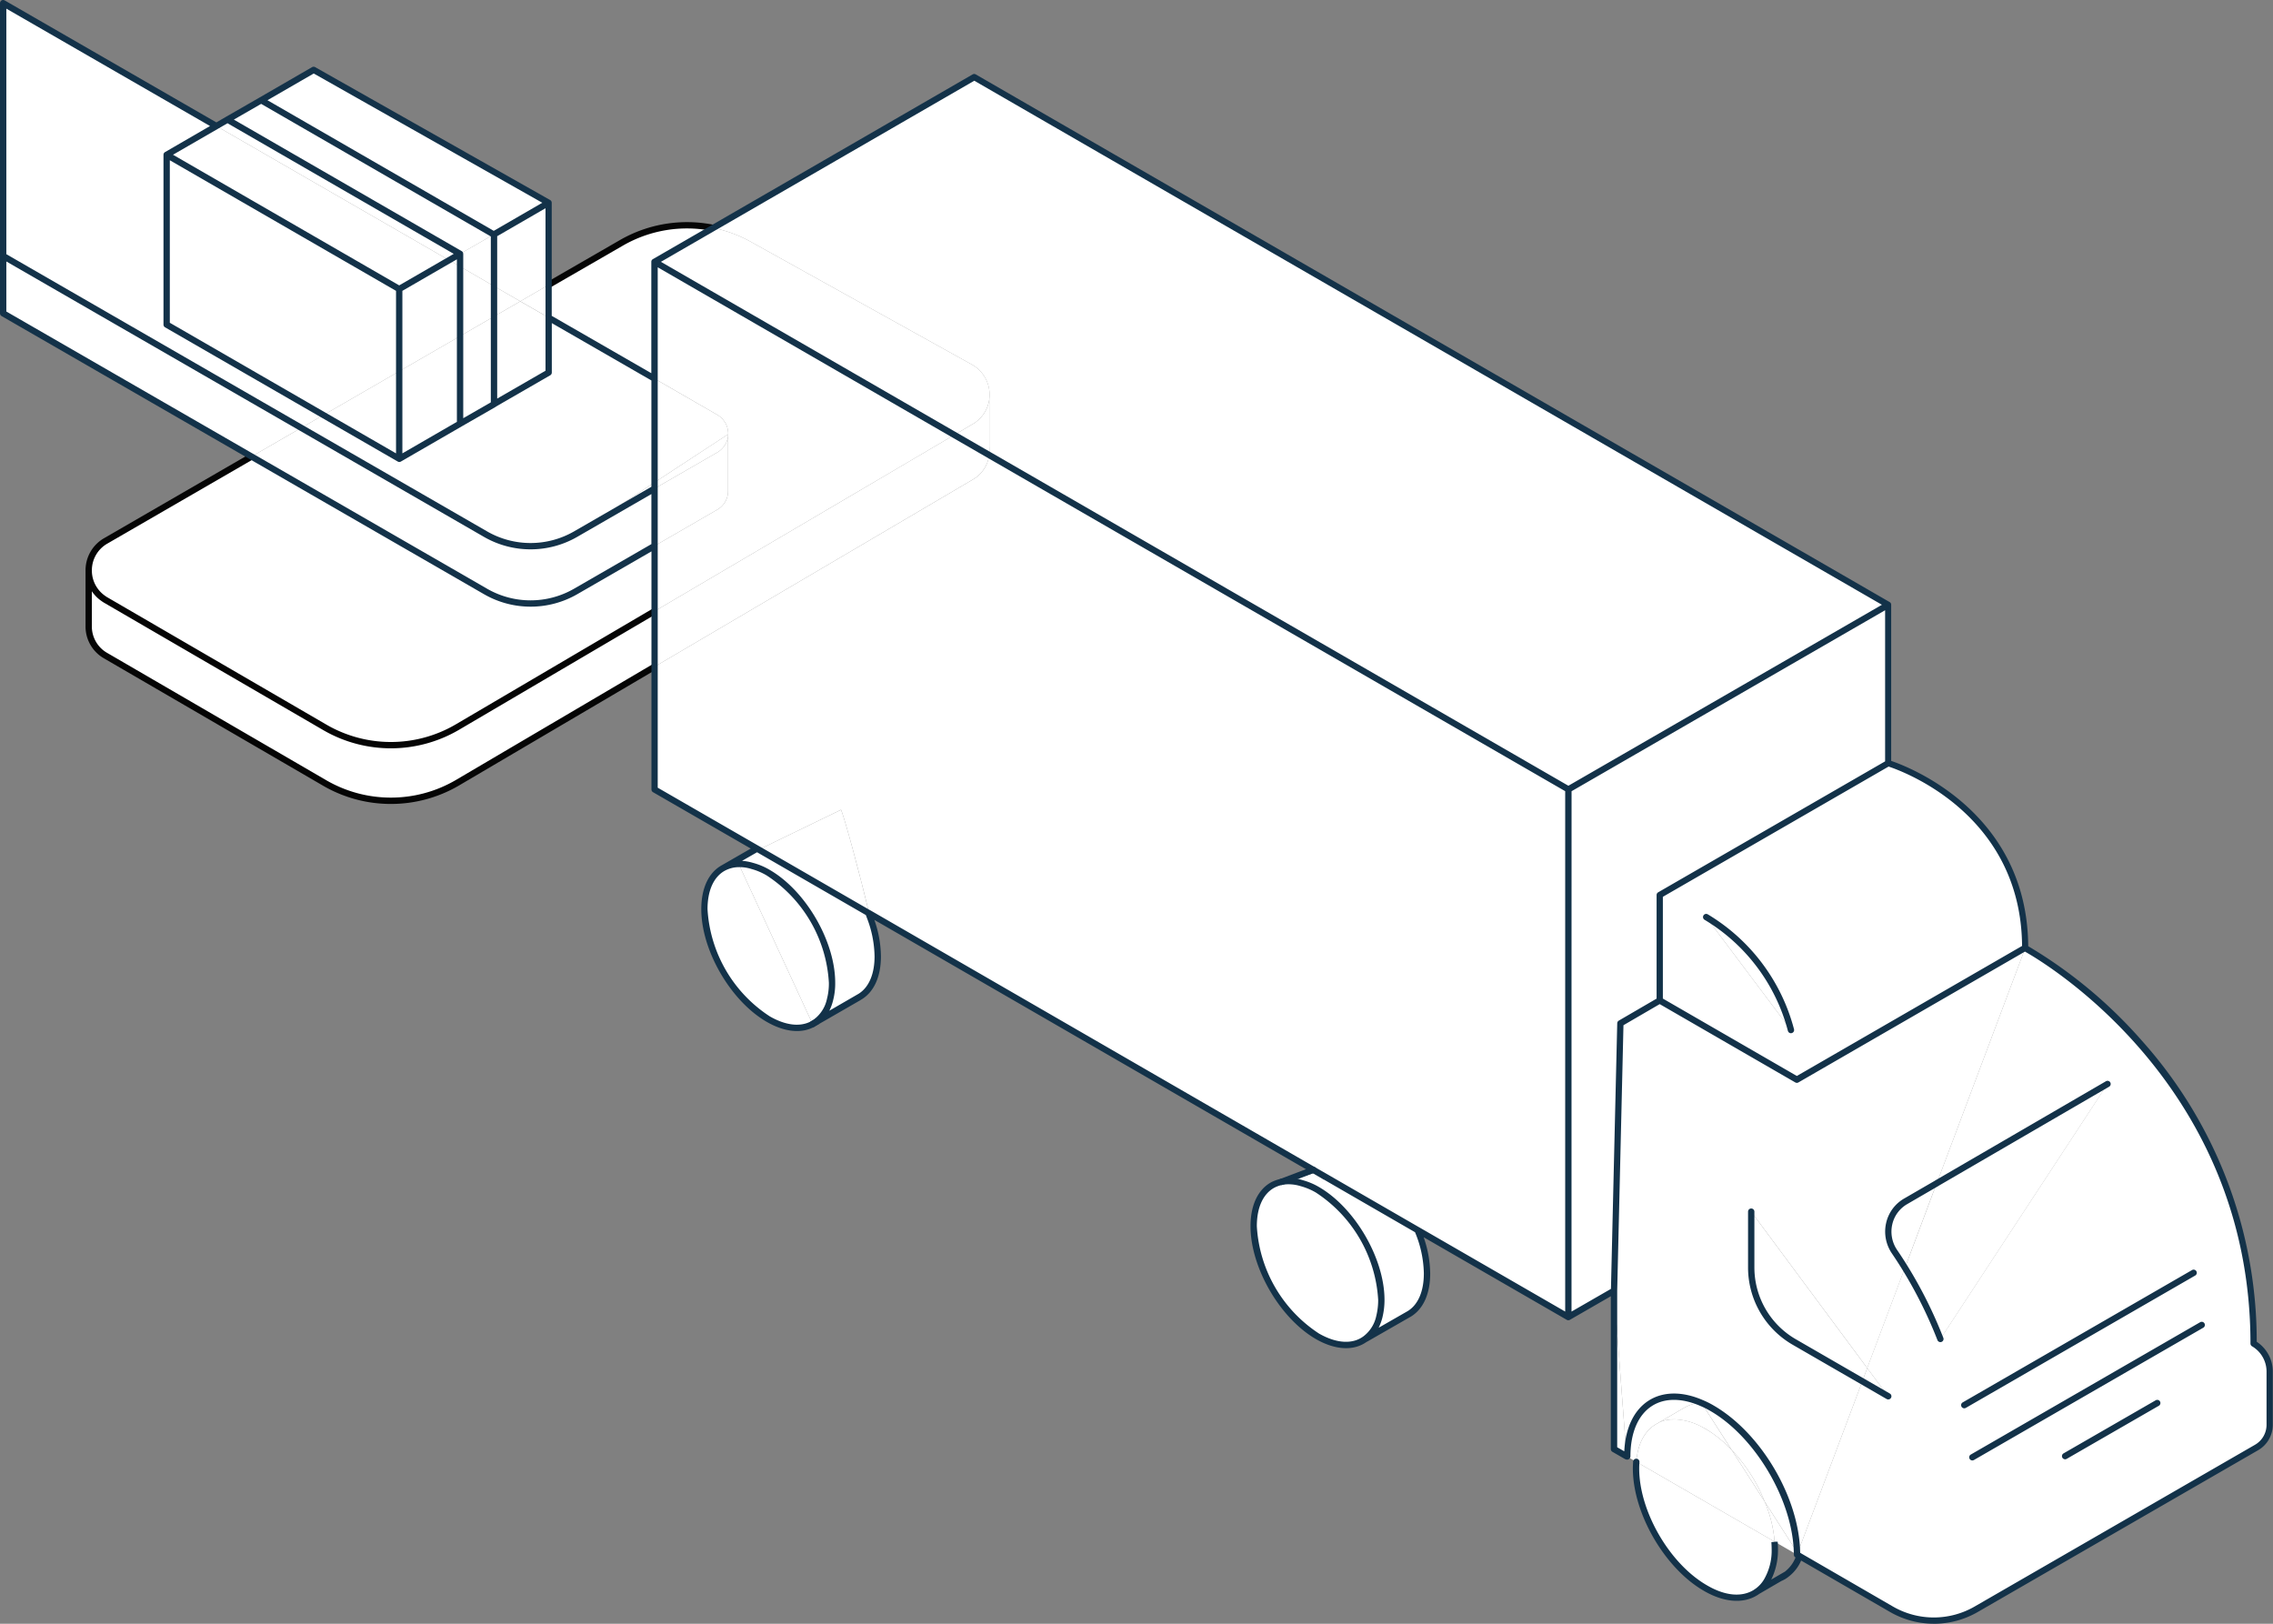<svg id="Raggruppa_4603" data-name="Raggruppa 4603" xmlns="http://www.w3.org/2000/svg" xmlns:xlink="http://www.w3.org/1999/xlink" width="265.16" height="189.403" viewBox="0 0 265.16 189.403">
  <rect x="0" y="0" width="265.16" height="189.403" fill="#808080" stroke="none"/>
  <defs>
    <clipPath id="clip-path">
      <rect id="Rettangolo_2765" data-name="Rettangolo 2765" width="265.161" height="189.403" fill="none"/>
    </clipPath>
  </defs>
  <path id="Tracciato_94021" data-name="Tracciato 94021" d="M283.215,254.166l-1.192-.71-2.013.616,2.83,1.263Z" transform="translate(-128.822 -116.606)" fill="#fff"/>
  <g id="Raggruppa_4602" data-name="Raggruppa 4602">
    <g id="Raggruppa_4601" data-name="Raggruppa 4601" clip-path="url(#clip-path)">
      <path id="Tracciato_94022" data-name="Tracciato 94022" d="M292.094,268.564a8.17,8.17,0,0,1-.236,1.978,4.346,4.346,0,0,1-1.609,2.554l.015.015,4.842-2.775.281-.163c1.269-.8,2.037-2.406,2.037-4.679a13.35,13.35,0,0,0-1.107-5.078l-10.79-6.229-.886,1.535c4.119,2.391,7.454,8.133,7.454,12.842" transform="translate(-130.953 -116.942)" fill="#fff"/>
      <path id="Tracciato_94023" data-name="Tracciato 94023" d="M173.54,174.935l-9.595,4.649,12.782,7.38.089.044c-1.121-4.679-2.818-10.967-3.276-12.074" transform="translate(-75.425 -80.481)" fill="#fff"/>
      <path id="Tracciato_94024" data-name="Tracciato 94024" d="M163.052,187.68a7.516,7.516,0,0,0-1.889-.8,4.989,4.989,0,0,0-1.564-.221l8.62,18.658a2.248,2.248,0,0,0,.443-.281,4.355,4.355,0,0,0,1.594-2.553,7.415,7.415,0,0,0,.236-1.978,16.412,16.412,0,0,0-7.439-12.827" transform="translate(-73.426 -85.875)" fill="#fff"/>
      <path id="Tracciato_94025" data-name="Tracciato 94025" d="M156.19,186.663a3.831,3.831,0,0,0-1.757.443c-1.387.753-2.243,2.421-2.243,4.827a16.391,16.391,0,0,0,7.454,12.827c2.007,1.152,3.838,1.3,5.167.576v-.015Z" transform="translate(-70.017 -85.877)" fill="#fff"/>
      <path id="Tracciato_94026" data-name="Tracciato 94026" d="M180.461,98.308a3.889,3.889,0,0,1-1.948,2.878L141.419,123V137.32l11.956,6.893.207.118,9.594-4.65c.458,1.107,2.155,7.395,3.277,12.075l51,29.462,2.185,1.254,10.79,6.229,17.594,10.156V137.305Z" transform="translate(-65.062 -45.228)" fill="#fff"/>
      <path id="Tracciato_94027" data-name="Tracciato 94027" d="M174.552,190.926l-12.782-7.38-2.553,1.24.206.443a4.99,4.99,0,0,1,1.565.221,7.515,7.515,0,0,1,1.889.8,16.412,16.412,0,0,1,7.439,12.827,7.416,7.416,0,0,1-.236,1.978,4.355,4.355,0,0,1-1.594,2.553,2.247,2.247,0,0,1-.443.281v.015l.458-.266,4.842-2.79.266-.163c1.269-.8,2.037-2.406,2.037-4.679a36.018,36.018,0,0,0-.93-4.649c-.044-.147-.1-.281-.163-.428" transform="translate(-73.25 -84.443)" fill="#fff"/>
      <path id="Tracciato_94028" data-name="Tracciato 94028" d="M187.619,197.215c.059.147.118.281.163.428a3.43,3.43,0,0,1-.074-.384Z" transform="translate(-86.317 -90.731)" fill="#fff"/>
      <path id="Tracciato_94029" data-name="Tracciato 94029" d="M278.3,256.169a7.6,7.6,0,0,0-1.875-.782,4.325,4.325,0,0,0-3.336.221c-1.372.753-2.229,2.421-2.229,4.812a16.44,16.44,0,0,0,7.439,12.842c2.243,1.285,4.251,1.314,5.609.281a4.351,4.351,0,0,0,1.609-2.554,8.17,8.17,0,0,0,.236-1.978c0-4.709-3.336-10.45-7.454-12.842" transform="translate(-124.614 -117.389)" fill="#fff"/>
      <path id="Tracciato_94030" data-name="Tracciato 94030" d="M.684,55.305v6.687L29.66,78.7l5.8-3.351Z" transform="translate(-0.315 -25.444)" fill="#fff"/>
      <path id="Tracciato_94031" data-name="Tracciato 94031" d="M.684.684V30.176L35.46,50.221l2.583-1.491L19.755,38.176V18.367l5.8-3.35Z" transform="translate(-0.315 -0.315)" fill="#fff"/>
      <path id="Tracciato_94032" data-name="Tracciato 94032" d="M19.164,129.7a3.921,3.921,0,0,0,1.993,3.484l25.58,14.864a15.356,15.356,0,0,0,15.381-.015l23.056-13.565v-6.48l-23.056,13.55a15.32,15.32,0,0,1-15.381.015l-25.58-14.864c-.1-.059-.206-.133-.31-.206a3.941,3.941,0,0,1-1.683-3.248Z" transform="translate(-8.816 -56.698)" fill="#fff"/>
      <path id="Tracciato_94033" data-name="Tracciato 94033" d="M19.164,111.921a3.939,3.939,0,0,0,1.683,3.247,3.671,3.671,0,0,0,.31.206l25.58,14.864a15.318,15.318,0,0,0,15.381-.015l23.056-13.55v-7.616l-9.211,5.314a10.5,10.5,0,0,1-10.48.015L38.162,98.636l-17,9.831a3.949,3.949,0,0,0-1.993,3.454" transform="translate(-8.817 -45.379)" fill="#fff"/>
      <path id="Tracciato_94034" data-name="Tracciato 94034" d="M36.005,33.435V53.244L54.293,63.8l8.841-5.107V49.1Z" transform="translate(-16.565 -15.382)" fill="#fff"/>
      <path id="Tracciato_94035" data-name="Tracciato 94035" d="M36.005,30.58l27.13,15.661,5.816-3.365L41.806,27.23Z" transform="translate(-16.565 -12.527)" fill="#fff"/>
      <path id="Tracciato_94036" data-name="Tracciato 94036" d="M46.748,26.588,73.893,42.234l1.284-.738L48.047,25.835Z" transform="translate(-21.507 -11.886)" fill="#fff"/>
      <path id="Tracciato_94037" data-name="Tracciato 94037" d="M49.153,23.911l27.13,15.661,3.927-2.258L53.079,21.652Z" transform="translate(-22.614 -9.961)" fill="#fff"/>
      <path id="Tracciato_94038" data-name="Tracciato 94038" d="M54.349,95.781,81.671,111.53a10.5,10.5,0,0,0,10.48-.015l9.21-5.314V99.515l-9.21,5.314a10.506,10.506,0,0,1-10.48.015L60.15,92.43Z" transform="translate(-25.004 -42.524)" fill="#fff"/>
      <path id="Tracciato_94039" data-name="Tracciato 94039" d="M56.426,18.634l27.13,15.661.03-.015,6.376-3.69-27.41-15.5Z" transform="translate(-25.96 -6.943)" fill="#fff"/>
      <path id="Tracciato_94040" data-name="Tracciato 94040" d="M65.092,81.475,86.613,93.889a10.5,10.5,0,0,0,10.481-.015l9.21-6.037v-12.1L93.949,68.619v6.406L87.573,78.7v.015l-3.956,2.273-7.1,4.1-8.841-5.107Z" transform="translate(-29.946 -31.569)" fill="#fff"/>
      <path id="Tracciato_94041" data-name="Tracciato 94041" d="M69.876,85.317l8.841,5.107V80.211Z" transform="translate(-32.147 -36.902)" fill="#fff"/>
      <path id="Tracciato_94042" data-name="Tracciato 94042" d="M86.251,76.714V86.928l7.1-4.1V72.61Z" transform="translate(-39.681 -33.405)" fill="#fff"/>
      <path id="Tracciato_94043" data-name="Tracciato 94043" d="M86.251,59.573v9.595l7.1-4.1V56.946l-1.284-.738Z" transform="translate(-39.681 -25.859)" fill="#fff"/>
      <path id="Tracciato_94044" data-name="Tracciato 94044" d="M97.023,55.579l1.283.738V54.841Z" transform="translate(-44.637 -25.23)" fill="#fff"/>
      <path id="Tracciato_94045" data-name="Tracciato 94045" d="M99.4,70.661V80.875l3.956-2.273V68.373Z" transform="translate(-45.73 -31.456)" fill="#fff"/>
      <path id="Tracciato_94046" data-name="Tracciato 94046" d="M99.4,57.574v8.118l3.956-2.288V59.862Z" transform="translate(-45.73 -26.488)" fill="#fff"/>
      <path id="Tracciato_94047" data-name="Tracciato 94047" d="M99.4,52.9V54.38l3.956,2.288V50.63l-.03.015Z" transform="translate(-45.73 -23.293)" fill="#fff"/>
      <path id="Tracciato_94048" data-name="Tracciato 94048" d="M106.727,66.864V77.078L113.1,73.4V67l-3.307-1.9Z" transform="translate(-49.101 -29.947)" fill="#fff"/>
      <path id="Tracciato_94049" data-name="Tracciato 94049" d="M106.727,61.812v3.543l3.07-1.771Z" transform="translate(-49.101 -28.437)" fill="#fff"/>
      <path id="Tracciato_94050" data-name="Tracciato 94050" d="M106.727,47.486v6.037l3.07,1.772,3.307-1.919V43.8Z" transform="translate(-49.101 -20.149)" fill="#fff"/>
      <path id="Tracciato_94051" data-name="Tracciato 94051" d="M112.413,63.457l3.307,1.9V61.539Z" transform="translate(-51.717 -28.312)" fill="#fff"/>
      <path id="Tracciato_94052" data-name="Tracciato 94052" d="M118.537,55.616v3.823l12.355,7.114V52.929l6.849-3.956a15.357,15.357,0,0,0-10.746,1.756Z" transform="translate(-54.535 -22.389)" fill="#fff"/>
      <path id="Tracciato_94053" data-name="Tracciato 94053" d="M124.36,110.25l9.211-5.314v-.723Z" transform="translate(-57.214 -47.944)" fill="#fff"/>
      <path id="Tracciato_94054" data-name="Tracciato 94054" d="M141.419,114.522V121l37.093-21.816a3.888,3.888,0,0,0,1.949-2.878l-4.074-2.348Z" transform="translate(-65.062 -43.228)" fill="#fff"/>
      <path id="Tracciato_94055" data-name="Tracciato 94055" d="M141.419,89.7v7.616l34.968-20.562L141.419,56.562V70.186l7.322,4.222a2.559,2.559,0,0,1,1.254,2.509v6.362a2.493,2.493,0,0,1-1.269,2.2Z" transform="translate(-65.062 -26.022)" fill="#fff"/>
      <path id="Tracciato_94056" data-name="Tracciato 94056" d="M141.419,100.357v6.687l7.306-4.222a2.491,2.491,0,0,0,1.269-2.2V94.261a2.555,2.555,0,0,1-1.254,1.875Z" transform="translate(-65.062 -43.366)" fill="#fff"/>
      <path id="Tracciato_94057" data-name="Tracciato 94057" d="M141.419,99.433v.723l7.322-4.221a2.555,2.555,0,0,0,1.254-1.875v-.236Z" transform="translate(-65.062 -43.165)" fill="#fff"/>
      <path id="Tracciato_94058" data-name="Tracciato 94058" d="M141.419,81.8V93.9l8.576-5.609v.236a2.56,2.56,0,0,0-1.254-2.51Z" transform="translate(-65.062 -37.631)" fill="#fff"/>
      <path id="Tracciato_94059" data-name="Tracciato 94059" d="M141.419,53.192l34.968,20.193,2.125-1.255a2.4,2.4,0,0,0,.325-.206,3.957,3.957,0,0,0,1.638-2.746,4.024,4.024,0,0,0-1.978-3.971L152.844,50.963a15.39,15.39,0,0,0-4.575-1.727Z" transform="translate(-65.062 -22.652)" fill="#fff"/>
      <path id="Tracciato_94060" data-name="Tracciato 94060" d="M184.555,16.65,154.1,34.244a15.39,15.39,0,0,1,4.575,1.727l25.654,14.244a4.024,4.024,0,0,1,1.978,3.971v5.565a4.363,4.363,0,0,1-.015.989l67.56,39L291.171,78.2Z" transform="translate(-70.898 -7.66)" fill="#fff"/>
      <path id="Tracciato_94061" data-name="Tracciato 94061" d="M206.182,90.377l4.074,2.347a4.362,4.362,0,0,0,.015-.989V86.17a3.957,3.957,0,0,1-1.638,2.746,2.4,2.4,0,0,1-.325.206Z" transform="translate(-94.857 -39.644)" fill="#fff"/>
      <path id="Tracciato_94062" data-name="Tracciato 94062" d="M338.852,176.509v37.226l5.329-3.07.738-31.189,4.591-2.672v-12.3l26.658-15.38v-18.48l-37.315,21.536Z" transform="translate(-155.894 -60.107)" fill="#fff"/>
      <path id="Tracciato_94063" data-name="Tracciato 94063" d="M348.721,278.846v18.466l1.462.841Z" transform="translate(-160.434 -128.287)" fill="#fff"/>
      <path id="Tracciato_94064" data-name="Tracciato 94064" d="M349.459,213.572l-.738,31.189,1.462,19.307h.088c.015-5.757,3.794-8.34,8.665-6.215a9.685,9.685,0,0,1,1.24.62c5.373,3.114,9.757,10.554,9.89,16.768l.074.118,7.543-20.03-7.941-4.591a10.012,10.012,0,0,1-5.019-8.694v-6.509l13.536,18.244,4.4-11.69c-.4-.65-.812-1.285-1.225-1.89a4.109,4.109,0,0,1,1.313-5.875l3.616-2.1.015-.015,10.318-27.426v-.03L370.05,220.141l-16-9.24Z" transform="translate(-160.434 -94.203)" fill="#fff"/>
      <path id="Tracciato_94065" data-name="Tracciato 94065" d="M351.591,308.68v.044l1.048.605c.178-2.259,1.107-3.808,2.524-4.517l.118-.073,2.892-1.683.178-.1a3.884,3.884,0,0,1,1.9-.488c-4.871-2.125-8.65.458-8.665,6.215" transform="translate(-161.754 -138.814)" fill="#fff"/>
      <path id="Tracciato_94066" data-name="Tracciato 94066" d="M367.588,330.937a3.942,3.942,0,0,0,1.137-1.225,7,7,0,0,0,.945-3.794c0-.266-.015-.531-.03-.8l-16.133-9.314c-.015.251-.03.5-.03.767,0,5.137,3.632,11.4,8.1,13.964,2.3,1.343,4.384,1.432,5.86.5l.073-.045a.251.251,0,0,0,.074-.059" transform="translate(-162.622 -145.291)" fill="#fff"/>
      <path id="Tracciato_94067" data-name="Tracciato 94067" d="M353.532,311.581l16.133,9.314a14.812,14.812,0,0,0-1.151-4.664l-.015-.03-3.823-5.978-.03-.044a14.9,14.9,0,0,0-2.214-1.919c-.266-.177-.545-.354-.826-.517-.147-.089-.28-.162-.414-.236a7.22,7.22,0,0,0-2.76-.856c-.147-.015-.3-.029-.443-.029h-.044a.73.73,0,0,1-.177.015,3.758,3.758,0,0,0-.827.089,3.381,3.381,0,0,0-.767.266l-.118.074c-1.417.708-2.347,2.258-2.524,4.517" transform="translate(-162.647 -141.066)" fill="#fff"/>
      <path id="Tracciato_94068" data-name="Tracciato 94068" d="M361.318,303.685l-2.892,1.682a3.407,3.407,0,0,1,.767-.266,4.884,4.884,0,0,1,.827-.1h.221a4.348,4.348,0,0,1,.443.03,7.224,7.224,0,0,1,2.761.856c.133.059.28.147.413.221a9.7,9.7,0,0,1,.826.532,14.894,14.894,0,0,1,2.214,1.918l-3.5-5.461a3.876,3.876,0,0,0-1.9.488Z" transform="translate(-164.899 -139.443)" fill="#fff"/>
      <path id="Tracciato_94069" data-name="Tracciato 94069" d="M373.9,196.005l-9.891-13.181a21.767,21.767,0,0,1,9.891,13.181M358.59,180.256v12.3l16,9.24,26.643-15.381c0-16.9-15.986-21.536-15.986-21.536Z" transform="translate(-164.974 -75.853)" fill="#fff"/>
      <path id="Tracciato_94070" data-name="Tracciato 94070" d="M360.674,306.621a4.875,4.875,0,0,0-.827.1,3.75,3.75,0,0,1,.827-.089.727.727,0,0,0,.177-.015Z" transform="translate(-165.553 -141.065)" fill="#fff"/>
      <path id="Tracciato_94071" data-name="Tracciato 94071" d="M367.639,303.094l3.5,5.461.029.044a18.644,18.644,0,0,1,3.823,5.978l.015.03,3.763,5.875c-.133-6.214-4.517-13.653-9.889-16.768a9.752,9.752,0,0,0-1.24-.62" transform="translate(-169.137 -139.443)" fill="#fff"/>
      <path id="Tracciato_94072" data-name="Tracciato 94072" d="M367.721,308.261c.133.074.266.147.414.236.28.163.56.34.826.517-.266-.192-.546-.369-.826-.531-.133-.074-.281-.163-.414-.221" transform="translate(-169.175 -141.82)" fill="#fff"/>
      <path id="Tracciato_94073" data-name="Tracciato 94073" d="M368.622,198.118l9.89,13.181a21.765,21.765,0,0,0-9.89-13.181" transform="translate(-169.59 -91.147)" fill="#fff"/>
      <path id="Tracciato_94074" data-name="Tracciato 94074" d="M374.172,313.292,378,319.27a18.648,18.648,0,0,0-3.823-5.978" transform="translate(-172.143 -144.134)" fill="#fff"/>
      <path id="Tracciato_94075" data-name="Tracciato 94075" d="M378.355,261.76v6.509a10.011,10.011,0,0,0,5.019,8.694l7.941,4.591.576-1.55Z" transform="translate(-174.067 -120.426)" fill="#fff"/>
      <path id="Tracciato_94076" data-name="Tracciato 94076" d="M385.044,330.293l-3.764-5.875a14.8,14.8,0,0,1,1.151,4.664l2.627,1.52v-.015a2,2,0,0,0-.015-.3" transform="translate(-175.413 -149.253)" fill="#fff"/>
      <path id="Tracciato_94077" data-name="Tracciato 94077" d="M395.93,255.356l-7.543,20.03.221.34,10.717,6.2a9.879,9.879,0,0,0,9.934,0l32.694-18.864a3.042,3.042,0,0,0,1.52-2.642V254.19a3.775,3.775,0,0,0-1.875-3.247c0-32.119-26.658-46.127-26.658-46.127l-10.318,27.425,19.912-11.572-19.5,29.743a51.086,51.086,0,0,0-4.133-8.3l-4.4,11.69,2.45,3.292Z" transform="translate(-178.683 -94.228)" fill="#fff"/>
      <path id="Tracciato_94078" data-name="Tracciato 94078" d="M402.934,295.549l-.576,1.55,3.026,1.742Z" transform="translate(-185.11 -135.971)" fill="#fff"/>
      <path id="Tracciato_94079" data-name="Tracciato 94079" d="M410,257.732a4.109,4.109,0,0,0-1.314,5.875c.414.605.827,1.24,1.225,1.89l3.7-9.86Z" transform="translate(-187.691 -117.609)" fill="#fff"/>
      <path id="Tracciato_94080" data-name="Tracciato 94080" d="M415.276,245.763l-3.7,9.86a51.194,51.194,0,0,1,4.133,8.3l19.5-29.742L415.29,245.748Z" transform="translate(-189.349 -107.736)" fill="#fff"/>
      <path id="Tracciato_94081" data-name="Tracciato 94081" d="M175.249,221.074a.369.369,0,0,1-.186-.688l.458-.266a.369.369,0,0,1,.37.639l-.458.265a.367.367,0,0,1-.185.05" transform="translate(-80.456 -101.247)" fill="#133249"/>
      <path id="Tracciato_94082" data-name="Tracciato 94082" d="M54.1,115.85a15.706,15.706,0,0,1-7.862-2.1L20.657,98.883a4.274,4.274,0,0,1-2.176-3.807V88.616h.738a3.585,3.585,0,0,0,1.525,2.944,3.327,3.327,0,0,0,.28.187l25.585,14.867a14.972,14.972,0,0,0,15.009-.015L84.672,93.05l.375.636L61.99,107.236a15.713,15.713,0,0,1-15.753.016L20.657,92.388a3.96,3.96,0,0,1-.339-.225,4.258,4.258,0,0,1-1.1-1.12v4.038a3.548,3.548,0,0,0,1.807,3.162L46.609,113.11a15.013,15.013,0,0,0,15.009-.016L84.672,99.53l.375.636L61.99,113.731a15.7,15.7,0,0,1-7.89,2.119M19.219,88.616h-.738a4.311,4.311,0,0,1,2.178-3.774l17-9.831.369.639-17,9.831a3.582,3.582,0,0,0-1.808,3.134m53.47-33-.369-.639L80.778,50.1a15.686,15.686,0,0,1,11-1.8l-.147.723a14.936,14.936,0,0,0-10.487,1.715Z" transform="translate(-8.502 -22.074)" fill="#050505"/>
      <path id="Tracciato_94083" data-name="Tracciato 94083" d="M225.61,189.4a10.245,10.245,0,0,1-5.153-1.387l-10.344-5.984a4.677,4.677,0,0,1-1.5,1.913,3.214,3.214,0,0,1-.8.469l-2.625,1.529a.568.568,0,0,1-.132.092l-.049.031c-1.641,1.034-3.916.854-6.236-.5-4.568-2.623-8.287-9.03-8.287-14.281,0-.273.016-.532.03-.789a.375.375,0,0,1,.39-.347.369.369,0,0,1,.347.39c-.015.244-.029.488-.029.746,0,5.016,3.552,11.136,7.919,13.643,2.106,1.23,4.052,1.409,5.479.511l0,0a.37.37,0,0,1,.077-.061l.063-.037a3.6,3.6,0,0,0,1.019-1.1,6.694,6.694,0,0,0,.894-3.607c0-.251-.015-.5-.028-.751l.735-.066-.368.021.369,0c.015.263.03.528.03.792a7.782,7.782,0,0,1-.788,3.624l.832-.485.011-.006.728-.422.007,0a3.946,3.946,0,0,0,1.259-1.666.359.359,0,0,1-.19-.317v-.014a1.785,1.785,0,0,0-.01-.246c-.133-6.089-4.487-13.471-9.71-16.5a9.36,9.36,0,0,0-1.194-.6c-2.182-.951-4.192-.944-5.669.021-1.6,1.043-2.48,3.121-2.487,5.853a.388.388,0,0,1-.369.39h0a.4.4,0,0,1-.146-.027.355.355,0,0,1-.126-.045l-1.462-.842a.369.369,0,0,1-.185-.32V151.2l-4.77,2.748a.37.37,0,0,1-.1.042c-.029.007-.059,0-.089.01a.341.341,0,0,1-.074-.008.37.37,0,0,1-.11-.043l0,0-16.69-9.632a13.181,13.181,0,0,1,.762,4.239c0,2.325-.785,4.1-2.209,4.992l-.291.17-.005,0-4.838,2.772a.341.341,0,0,1-.075.033c-1.506,1.079-3.658.965-5.916-.328-4.205-2.435-7.625-8.339-7.625-13.161,0-2.455.86-4.279,2.421-5.136a4.684,4.684,0,0,1,3.62-.251,7.912,7.912,0,0,1,1.95.815l0,0c4.212,2.445,7.638,8.348,7.638,13.161a8.546,8.546,0,0,1-.247,2.067,5.935,5.935,0,0,1-.436,1.184l3.141-1.8.279-.162c1.191-.748,1.853-2.3,1.853-4.36a12.976,12.976,0,0,0-1.03-4.821L102,107.3a13.209,13.209,0,0,1,.766,4.257c0,2.325-.785,4.1-2.21,4.991l-.269.165-.01.006-4.84,2.788a.351.351,0,0,1-.1.04,2.549,2.549,0,0,1-.294.182.433.433,0,0,1-.067.048c-1.494.813-3.457.607-5.526-.579-4.213-2.431-7.64-8.329-7.64-13.147,0-2.468.864-4.3,2.434-5.149l3.338-1.921-11.4-6.574a.369.369,0,0,1-.185-.319V64.317l-8.657,4.994a10.9,10.9,0,0,1-10.848.016L.185,36.868A.368.368,0,0,1,0,36.548V.376A.375.375,0,0,1,.011.281.375.375,0,0,1,.074.149a.353.353,0,0,1,.106-.1A.37.37,0,0,1,.336,0,.349.349,0,0,1,.458.011a.37.37,0,0,1,.1.042L25.241,14.277l1.113-.646,0,0,3.925-2.257,0,0,6.123-3.541a.367.367,0,0,1,.367,0l27.4,15.495a.371.371,0,0,1,.194.314h0v0h0v13.2l11.617,6.689V30.548a.4.4,0,0,1,.01-.094v0h0v-.005h0v0l0-.006a.365.365,0,0,1,.17-.214l37.3-21.55a.366.366,0,0,1,.369,0l106.61,61.548a.371.371,0,0,1,.061.042l0,0,0,0h0a.275.275,0,0,1,.028.028v0h0l0,0h0a.369.369,0,0,1,.091.236V88.754c2.1.713,15.874,5.992,15.985,21.615a54.787,54.787,0,0,1,13.236,10.993,52.586,52.586,0,0,1,13.421,35.148,4.161,4.161,0,0,1,1.875,3.452v6.229a3.429,3.429,0,0,1-1.7,2.962l-32.695,18.864a10.238,10.238,0,0,1-5.152,1.386m-15.493-8.221,10.711,6.2a9.528,9.528,0,0,0,9.564,0l32.7-18.864a2.689,2.689,0,0,0,1.336-2.323v-6.229a3.423,3.423,0,0,0-1.693-2.93.369.369,0,0,1-.182-.318c0-30.284-24.164-44.516-26.31-45.718L209.8,126.258a.367.367,0,0,1-.369,0l-15.815-9.133-4.228,2.46-.732,30.979v18.248l.827.476c.136-2.726,1.12-4.791,2.807-5.891s3.95-1.133,6.359-.083a10.114,10.114,0,0,1,1.279.64c5.511,3.195,9.935,10.7,10.072,17.078a.966.966,0,0,1,.011.107.359.359,0,0,1,.078.028l.028.015m-59.782-43.043a3.545,3.545,0,0,0-1.684.406c-1.31.719-2.033,2.313-2.033,4.486a16.04,16.04,0,0,0,7.256,12.522c2.032,1.163,3.927,1.275,5.2.306a4,4,0,0,0,1.475-2.351,7.8,7.8,0,0,0,.224-1.887A16.067,16.067,0,0,0,153.5,139.1a7.235,7.235,0,0,0-1.78-.744,4.816,4.816,0,0,0-1.389-.217M183.328,116.4v36.588l4.6-2.648.733-30.982a.371.371,0,0,1,.184-.31l4.408-2.565V104.4a.369.369,0,0,1,.185-.319l26.473-15.274V71.181l-36.577,21.11Zm-17.775,26.754,17.037,9.833v-60.7L111.141,51.052,76.727,31.179v60.7l11.765,6.783.01.005.2.114,12.784,7.381h0l.067.032,51.019,29.474,2.185,1.254,10.787,6.228.008,0m28.432-26.672,15.631,9.027,26.273-15.167c-.126-15.407-13.983-20.4-15.572-20.923l-26.332,15.193Zm-109.4-14.93c-1.321.718-2.047,2.316-2.047,4.5a16.009,16.009,0,0,0,7.269,12.508c1.8,1.033,3.477,1.249,4.731.61a.362.362,0,0,1,.1-.065,1.9,1.9,0,0,0,.369-.236,4,4,0,0,0,1.463-2.351,7.045,7.045,0,0,0,.225-1.889,16.023,16.023,0,0,0-7.255-12.508,7.15,7.15,0,0,0-1.792-.759,4.553,4.553,0,0,0-1.466-.211,3.462,3.462,0,0,0-1.59.4l-.005,0m1.977-1.132a5.632,5.632,0,0,1,1.276.231,7.756,7.756,0,0,1,1.967.83c4.206,2.436,7.626,8.333,7.626,13.148a7.81,7.81,0,0,1-.249,2.076,5.706,5.706,0,0,1-.437,1.195l3.416-1.978c1.2-.752,1.861-2.3,1.861-4.364a12.884,12.884,0,0,0-.907-4.519,3.193,3.193,0,0,0-.112-.3L88.315,99.411ZM77.1,30.541l38.487,22.221,67.375,38.891,36.577-21.109L113.658,9.417ZM.739,36.335,56.852,68.688a10.156,10.156,0,0,0,10.11-.015l9.027-5.207V57.631l-8.657,4.994a10.9,10.9,0,0,1-10.848.015L34.962,50.227.739,30.5Zm0-6.687L56.852,62a10.154,10.154,0,0,0,10.11-.014l9.027-5.208v-12.4L64.372,37.689v5.768a.368.368,0,0,1-.185.319l-6.3,3.633a.33.33,0,0,1-.073.058l-3.954,2.271h0l-7.094,4.1a.362.362,0,0,1-.052.026h0l0,0,0,0h0a.426.426,0,0,1-.06.017h0a.366.366,0,0,1-.252-.043L19.257,38.181a.37.37,0,0,1-.185-.32V18.048h0v0h0a.372.372,0,0,1,.072-.21h0a.362.362,0,0,1,.08-.079.347.347,0,0,1,.035-.022L24.5,14.7.739,1.008Zm19.071,8L46.2,52.883V33.927L19.81,18.692Zm27.13-3.722V52.883L53.3,49.206V30.248Zm7.1-4.31V48.782l3.217-1.849V27.582L30.466,12.117,27.279,13.95l26.57,15.337.006,0h0a.408.408,0,0,1,.073.057h0a.362.362,0,0,1,.057.074.35.35,0,0,1,.039.1h0a.382.382,0,0,1,.011.092ZM58,27.55V46.493l5.638-3.25V24.288Zm-37.817-9.5L46.57,33.288l6.361-3.678L26.54,14.376l-1.108.643-.011.006ZM31.2,11.691,57.6,26.927l5.661-3.276L36.6,8.573ZM230.09,170.353a.369.369,0,0,1-.185-.688l26.761-15.439a.369.369,0,0,1,.369.639L230.275,170.3a.363.363,0,0,1-.184.05m10.819-.133a.369.369,0,0,1-.185-.688l10.761-6.2a.369.369,0,0,1,.368.639l-10.761,6.2a.361.361,0,0,1-.184.05m-11.764-5.948a.369.369,0,0,1-.185-.688l26.761-15.44a.369.369,0,0,1,.369.639l-26.761,15.44a.368.368,0,0,1-.184.049m-8.872-1.033a.364.364,0,0,1-.183-.049l-10.968-6.333a10.406,10.406,0,0,1-5.2-9.013v-6.509a.369.369,0,0,1,.739,0v6.509a9.666,9.666,0,0,0,4.834,8.373l10.967,6.333a.369.369,0,0,1-.185.689m6.082-6.687a.37.37,0,0,1-.344-.235,50.989,50.989,0,0,0-4.1-8.235c-.379-.617-.787-1.248-1.215-1.876a4.53,4.53,0,0,1-.671-3.546,4.4,4.4,0,0,1,2.1-2.855l3.579-2.074a.348.348,0,0,1,.051-.036l19.912-11.572a.369.369,0,0,1,.371.638l-19.875,11.55a.441.441,0,0,1-.052.037l-3.616,2.1a3.665,3.665,0,0,0-1.755,2.381,3.792,3.792,0,0,0,.562,2.967c.434.637.85,1.277,1.234,1.9a51.777,51.777,0,0,1,4.162,8.355.368.368,0,0,1-.211.477.362.362,0,0,1-.133.025m-17.432-36.031a.369.369,0,0,1-.357-.28,21.465,21.465,0,0,0-9.729-12.957.369.369,0,1,1,.393-.625,22.191,22.191,0,0,1,10.052,13.4.37.37,0,0,1-.359.458" transform="translate(0 0)" fill="#133249"/>
      <path id="Tracciato_94084" data-name="Tracciato 94084" d="M276.569,254.18a.369.369,0,0,1-.13-.714l3.7-1.4a.369.369,0,0,1,.261.691l-3.7,1.4a.366.366,0,0,1-.13.024" transform="translate(-127.07 -115.957)" fill="#133249"/>
    </g>
  </g>
</svg>
